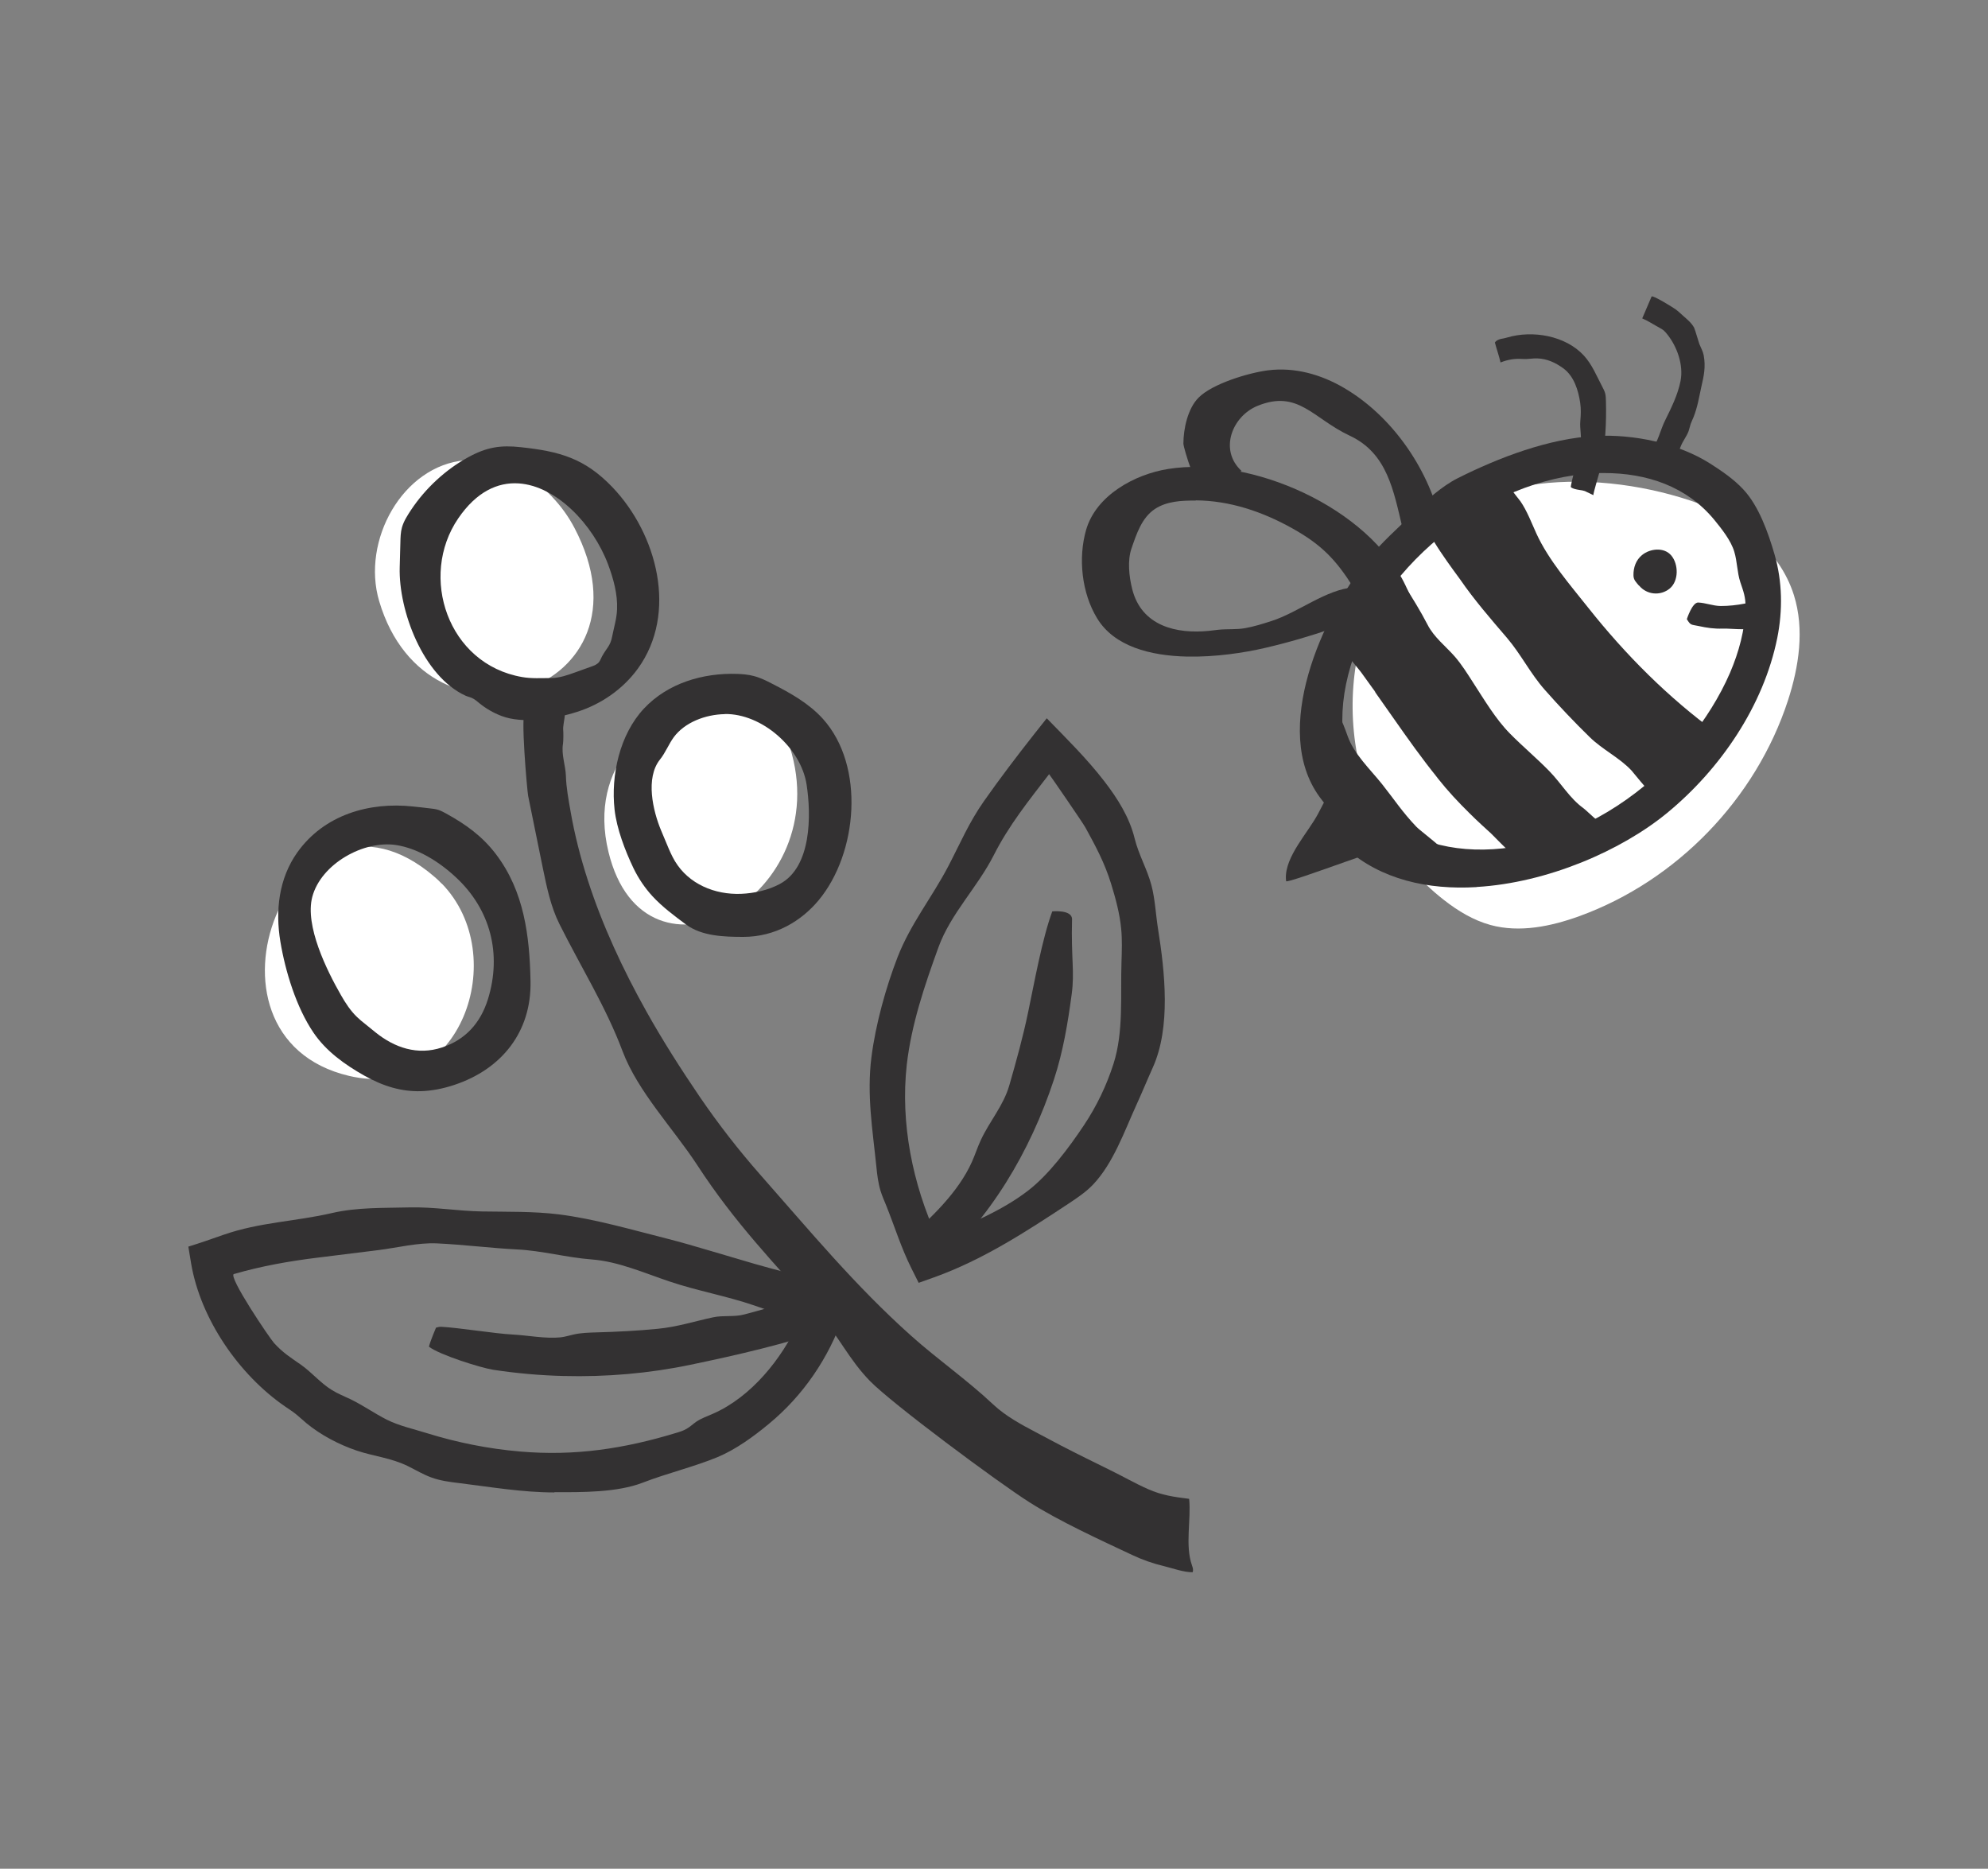 <svg viewBox="0 0 176.91 166.27" xmlns="http://www.w3.org/2000/svg" id="Layer_1"><rect x="0" y="0" width="176.91" height="166.27" fill="#808080" stroke="none"/><defs><style>.cls-1{fill:#333132;}.cls-1,.cls-2{stroke-width:0px;}.cls-2{fill:#fff;}</style></defs><path d="m49.14,44.22c.79.82,1.46,1.76,1.98,2.75,7.69,14.66-13.03,21.24-17.38,6.51-1.59-5.37,2.08-12.05,7.66-12.53,2.9-.25,5.7,1.13,7.74,3.26Z" class="cls-2"></path><path d="m39.32,78.62c6.23,6.43,1.65,19.44-8.25,17.11-14.96-3.52-4.96-28.53,7.6-17.71.23.19.44.4.64.61Z" class="cls-2"></path><path d="m69.02,64.04c.54.69.97,1.51,1.26,2.41,4.23,13.32-12.9,22.66-16.13,9.36-1.89-7.77,3.8-12.34,8.71-13.74,2.56-.73,4.75.18,6.16,1.97Z" class="cls-2"></path><path d="m106.17,139.75s-.02.09-.04.14c-.79.01-1.77-.35-2.54-.54-.98-.23-1.94-.57-2.85-1-2.83-1.33-6.5-3.01-9.14-4.69-2.81-1.78-12.22-8.77-14.18-10.78-1.88-1.93-2.73-3.91-4.47-5.89-4.1-4.66-7.53-8.14-10.92-13.35-2.09-3.2-5.27-6.5-6.63-10.11-1.47-3.93-3.74-7.55-5.62-11.32-.77-1.54-1.12-3.26-1.47-4.95-.44-2.15-.88-4.3-1.31-6.44-.09-.45-.71-7.49-.26-7.46.65.04,1.29.08,1.94.12.32.02,1.01-.69,1.31-.57.58.25.06,1.46.13,2.07.02.16.02.96-.02,1.2-.16.97.23,1.92.26,2.87.03,1.04.23,2.09.41,3.12.36,2.08.89,4.14,1.54,6.15,1.31,4.06,3.13,7.95,5.21,11.67,1.46,2.61,3.07,5.13,4.75,7.6,1.66,2.43,3.47,4.76,5.41,6.96,4.45,5.04,8.41,9.84,13.41,14.31,2.4,2.14,4.96,3.91,7.29,6.1,1.11,1.04,2.46,1.77,3.81,2.48.74.39,1.47.78,2.21,1.17,1.45.75,2.92,1.47,4.38,2.19,1.13.55,2.22,1.18,3.37,1.69,1.26.56,2.33.7,3.67.87.19,1.85-.38,4.13.25,5.91.06.17.11.31.09.47Z" class="cls-1"></path><path d="m47.87,64.03c-1.16.1-2.31.03-3.25-.33-.71-.27-1.37-.65-1.96-1.13-.21-.17-.42-.36-.67-.47-.18-.08-.38-.12-.56-.2-3.77-1.72-5.97-7.55-5.86-11.43.02-.74.04-1.48.06-2.22.01-.44.02-.89.14-1.32.16-.57.49-1.07.81-1.56,1.27-1.91,3.08-3.6,5.11-4.7,1.63-.89,2.87-1.08,4.66-.88,3.46.37,5.69.99,8.15,3.56,3.97,4.15,5.85,11.21,2.25,16.16-1.33,1.82-3.26,3.15-5.4,3.83-1,.32-2.24.6-3.47.71Zm-1.72-21.02c-1.86-.12-3.75.74-5.37,3.11-3.53,5.17-.93,12.98,5.68,14.12.84.15,1.71.09,2.56.09.74,0,1.46-.25,2.15-.5.48-.17.96-.35,1.45-.52.26-.09.54-.2.7-.42.11-.15.17-.34.26-.5.4-.73.73-.91.89-1.73.15-.79.41-1.6.44-2.43.06-1.37-.32-2.73-.8-4.02-1.34-3.56-4.6-6.98-7.96-7.2Z" class="cls-1"></path><path d="m37.43,97.09c-1.69.04-3.29-.42-5-1.38-1.74-.98-3.42-2.18-4.54-3.84-1.52-2.24-2.5-5.44-2.94-8.09-.46-2.75-.14-5.62,1.51-7.94,2.38-3.34,6.39-4.51,10.31-4.08.48.05.96.1,1.43.16.29.03.57.06.84.15.23.08.45.2.67.32,1.74.96,3.21,2.01,4.43,3.62,2.51,3.31,2.99,7.27,3.07,11.3.09,4.48-2.54,7.81-6.78,9.22-1.05.35-2.04.53-3,.56Zm-2.17-21.9c-2.88-.45-6.69,1.67-7.47,4.61-.68,2.57,1.3,6.56,2.55,8.74.4.7.84,1.38,1.42,1.94.24.23.49.44.75.64.3.24.6.49.9.73,1.71,1.38,3.75,2.07,5.92,1.35,2.04-.67,3.41-2.12,4.09-4.29,1.25-4.03.23-8-2.86-10.86-1.57-1.46-3.44-2.57-5.3-2.86Z" class="cls-1"></path><path d="m66.16,83.36c-1.73,0-3.7-.06-5.11-1.1-1.05-.78-2.1-1.56-2.98-2.51-.69-.75-1.26-1.6-1.7-2.51-.74-1.55-1.49-3.5-1.68-5.21-.34-3.06.46-6.68,2.61-8.98,2.12-2.27,5.26-3.19,8.3-3.09.5.02,1,.06,1.48.19.58.15,1.13.42,1.66.7,1.63.83,3.26,1.75,4.49,3.11,3.78,4.2,3.09,11.97-.38,16.14-1.53,1.84-3.85,3.26-6.7,3.26Zm-1.66-19.82c-1.74.03-3.57.74-4.54,2.05-.46.63-.74,1.38-1.23,1.99-1.31,1.64-.63,4.56.1,6.31.17.41.35.82.52,1.24.21.51.43,1.02.71,1.49,1.23,2.05,3.56,3,5.89,2.91,1.17-.05,2.4-.32,3.43-.87,2.86-1.51,2.81-6.17,2.4-8.84-.5-3.29-3.99-6.34-7.29-6.29Z" class="cls-1"></path><path d="m81.75,114.14l-.64-1.28c-.93-1.86-1.47-3.66-2.24-5.58-.18-.44-.37-.87-.51-1.32-.21-.69-.3-1.41-.37-2.13-.34-3.34-.87-6.42-.44-9.78.37-2.91,1.29-6.22,2.33-8.9,1.17-2.99,3.04-5.27,4.51-8.08,1.07-2.05,1.83-3.88,3.18-5.8,1.42-2.02,2.91-3.98,4.43-5.91l1.15-1.45c1.76,1.81,3.57,3.59,5.12,5.6,1.18,1.53,2.24,3.21,2.7,5.09.36,1.46,1.11,2.72,1.49,4.15.33,1.23.39,2.63.59,3.88.61,3.83,1.16,8.77-.47,12.37-.5,1.11-.96,2.24-1.47,3.35-1.06,2.33-2.04,5.15-3.84,7.05-.64.67-1.42,1.19-2.19,1.7-3.8,2.51-7.63,5-11.95,6.55l-1.35.48Zm11.61-45.26c-1.8,2.34-3.58,4.55-4.92,7.2-1.48,2.91-3.83,5.19-4.93,8.21-1.23,3.39-2.41,6.86-2.82,10.47-.57,5.16.51,10.56,2.69,15.32,2.75-1.1,5.72-2.31,8.09-4.13,1.87-1.43,3.68-3.87,4.98-5.82,1.13-1.69,2.02-3.54,2.64-5.48.91-2.85.61-6.07.71-9.04.03-1,.07-2-.03-2.99-.13-1.35-.49-2.67-.89-3.97-.58-1.88-1.36-3.32-2.29-5.02-.24-.44-3.23-4.78-3.24-4.76Z" class="cls-1"></path><path d="m49.34,132.79c-2.83,0-5.65-.48-8.47-.83-.84-.1-1.69-.21-2.48-.5-.72-.26-1.38-.66-2.07-1-1.51-.75-3.07-.88-4.6-1.4-1.56-.53-3.16-1.37-4.44-2.42-.32-.27-.63-.56-.95-.82-.31-.25-.65-.46-.98-.69-4.1-2.83-7.5-7.77-8.34-12.7l-.25-1.51c1.06-.33,2.11-.69,3.15-1.06,3.22-1.12,6.37-1.17,9.64-1.93,2.25-.52,4.58-.44,6.9-.5,2.18-.05,4.24.32,6.43.36,2.28.04,4.58-.02,6.85.26,3.18.4,6.5,1.37,9.63,2.16,1.25.32,2.5.68,3.74,1.05,1.35.4,2.7.79,4.04,1.19,1.8.53,3.71.94,5.46,1.61,1.04.4,1.95,1.02,3.02,1.42l-.57,1.62c-1.31,3.73-3.57,7.07-6.63,9.59-1.35,1.12-2.94,2.28-4.57,2.96-2.14.88-4.48,1.43-6.65,2.27-2.31.89-5.42.85-7.87.85Zm-28.52-19.44c-.58.17,3.19,5.74,3.57,6.15.77.85,1.46,1.28,2.38,1.92.97.68,1.73,1.62,2.75,2.25.54.34,1.14.57,1.72.85,1.1.54,2.1,1.25,3.19,1.8,1.1.55,2.36.82,3.54,1.19,2.7.84,5.5,1.4,8.32,1.64,4.86.42,9.26-.25,13.89-1.66.31-.09.62-.19.9-.35.32-.18.59-.44.89-.65.45-.3.97-.48,1.47-.7,3.41-1.49,6.15-4.9,7.66-8.23-1.32-.48-2.64-.95-3.96-1.4-2.51-.86-5.07-1.3-7.56-2.14-2.27-.76-4.55-1.78-6.92-1.96-2.23-.17-4.43-.78-6.63-.89-2.38-.12-4.76-.43-7.15-.54-1.69-.08-3.54.39-5.22.6-1.8.22-3.6.44-5.4.67-2.52.31-5.01.75-7.45,1.46Z" class="cls-1"></path><path d="m82.95,112.95l-2.28-2.67c2.19-1.9,4.6-4.2,5.81-6.88.3-.66.51-1.35.82-2,.79-1.68,2-3.03,2.52-4.84.61-2.12,1.22-4.31,1.67-6.49.55-2.61,1.24-6.5,2.15-8.98,0,0,1.78-.18,1.76.71-.09,3.5.24,4.63-.03,6.65-.34,2.56-.77,5.14-1.58,7.6-2.1,6.39-5.7,12.5-10.85,16.9Z" class="cls-1"></path><path d="m50.16,122.43c-2.1-.05-4.19-.24-6.25-.55-1.11-.17-4.83-1.34-5.74-2.06.12-.5.63-1.69.63-1.69,0,0,.29-.09.44-.08,1.58.08,4.8.61,6.37.69,1.36.07,2.93.39,4.28.25.39-.04.77-.17,1.15-.25.66-.15,1.35-.17,2.03-.19,1.82-.05,3.65-.14,5.47-.32,1.73-.17,3.24-.66,4.91-1.02.92-.2,1.89-.01,2.8-.26,1.5-.41,3.13-.81,4.54-1.45,1.47-.67,1.89-1.03,2.42.53.05.15.74,2.16.74,2.16-4.03,1.38-8.31,2.37-12.5,3.24-3.68.77-7.51,1.1-11.3,1Z" class="cls-1"></path><path d="m128.5,80.08c1.24.97,2.61,1.8,4.13,2.22,2.6.71,5.39.13,7.93-.79,8.66-3.15,15.7-10.44,18.55-19.19.98-3.02,1.48-6.33.53-9.36-1.3-4.14-5.15-7.09-9.27-8.44-8.88-2.92-20.74-2.57-26.32,5.85-6.21,9.37-4.46,22.79,4.45,29.71Z" class="cls-2"></path><path d="m148.78,41.58c.06-.15-1.88-.51-1.99-.71,0-.02.15-.79.2-.85.56-.72.77-1.78,1.18-2.6.56-1.14,1.13-2.27,1.38-3.52.28-1.42-.31-3.07-1.19-4.16-.1-.12-.2-.25-.32-.35-.11-.09-.23-.15-.35-.22-.52-.28-1.01-.61-1.55-.84,0,0,.83-1.93.83-1.94.08-.18,1.99,1.02,2.15,1.14.23.17.44.37.65.56.38.34.75.63.99,1.07.08.15.47,1.53.5,1.53.13.32.28.57.35.92.19,1.03.02,1.82-.21,2.81-.21.95-.33,1.78-.7,2.71-.08.2-.18.39-.25.59-.07.21-.11.43-.18.63-.18.49-.51.87-.7,1.36-.24.63-.56,1.22-.78,1.86Z" class="cls-1"></path><path d="m131.4,78.93c-4.32.26-8.5-.67-11.61-3.43-.92-.81-.86-2.26-1.45-3.34-.25-.45-.61-.83-.91-1.25-4.36-5.97.29-16.13,4.21-21.04,1.28-1.6,2.77-2.88,4.22-4.31,1.05-1.04,2.49-2.32,3.84-3,3.69-1.86,8.17-3.56,12.29-3.77,3.38-.17,7.32.63,10.2,2.46,1.05.67,2.09,1.38,2.94,2.29,1.39,1.48,2.23,3.88,2.79,5.81.69,2.4.73,4.95.24,7.4-1.22,6.06-5.07,11.69-9.8,15.58-4.07,3.35-10.66,6.22-16.95,6.59Zm11.34-36.84c-.31,0-.63,0-.95.03-4.66.25-9.51,2.25-13.64,5.65-4.13,3.4-7.04,7.76-8.18,12.29-1.12,4.42-.41,8.45,1.98,11.36,5.02,6.11,15.97,5.43,24.4-1.51,2.34-1.92,5.73-5.71,7.6-10.04.79-1.85,1.34-3.83,1.38-5.85.02-.89-.19-1.42-.46-2.22-.29-.88-.27-1.83-.54-2.72-.3-1-1.12-2.02-1.77-2.82-2.47-3-6.03-4.17-9.81-4.17Z" class="cls-1"></path><path d="m127.02,46.64s.08-.07.12-.1c2.16-1.78,4.47-3.15,6.82-4.16-.38.16,1.22,2.04,1.34,2.22.59.85,1,1.95,1.43,2.89,1.09,2.37,3,4.56,4.61,6.59,3.3,4.16,7.13,8.01,11.44,11.14-1.4,2.04-3.14,3.99-5.21,5.72-.32.27-2.11-2.09-2.39-2.39-1.07-1.14-2.59-1.86-3.72-2.97-1.38-1.35-2.71-2.75-3.98-4.19-1.31-1.48-2.11-3.15-3.38-4.64-1.44-1.68-2.9-3.36-4.16-5.19-.28-.4-3.4-4.5-2.9-4.92Z" class="cls-1"></path><path d="m135.28,75.56c-.39.38-1.04.01-1.44-.36-2.07-1.86-4.15-3.74-5.87-5.92-.99-1.26-1.86-2.62-2.79-3.93-1.33-1.87-2.73-3.65-4.04-5.51-.35-.49-2.09-2.35-1.84-2.96,1.03-2.47,2.54-4.9,4.51-7.13-.3.34.93,1.96,1.1,2.23.76,1.2,1.48,2.35,2.12,3.59.57,1.13,1.63,1.93,2.45,2.87.6.7,1.09,1.48,1.59,2.26.99,1.52,2.02,3.28,3.3,4.57,1.12,1.14,2.36,2.17,3.5,3.34,1.07,1.09,1.81,2.42,3.05,3.31.32.23,2.18,2.12,2.57,1.89-2.54,1.47-5.17,2.47-7.76,3-.46.09-2.81-2.46-3.24-2.84-1.63-1.44-3.12-2.99-4.5-4.68-1.43-1.75-2.73-3.6-4.03-5.45-.55-.79-1.11-1.58-1.66-2.36" class="cls-1"></path><path d="m120.56,72.55c-3.18-3.83-3.7-7.68-2.48-11.54-.06.8.84,1.61,1.84,4.47.57,1.62,2,2.95,3.07,4.29,1.11,1.4,1.8,2.48,3.04,3.78.55.58,4.5,3.36,3.45,3.84-.93.43-4.53-1.47-5.35-1.91-1.36-.74-2.58-1.74-3.57-2.94Z" class="cls-1"></path><path d="m114.43,78.17c-.08-1.97,1.98-4.09,2.86-5.76.73-1.39,1.45-2.78,2.18-4.17,0,0,5.56,6.76,5.56,6.77-.25-.3-10.52,3.68-10.58,3.39,0-.08-.02-.15-.02-.23Z" class="cls-1"></path><path d="m145.86,52.1c.68.83,1.9.94,2.72.27.82-.67.8-2.16.15-2.94-.64-.77-1.9-.63-2.61-.04-.54.44-.77,1.11-.76,1.79,0,.43.24.62.49.93Z" class="cls-1"></path><path d="m141.21,43.78c-.29-.17-.52-.15-.85-.22-.15-.03-.44-.09-.57-.22-.07-.07.83-3.48.88-3.81.09-.67-.1-1.38-.04-2.06.05-.56.07-1.06-.01-1.63-.17-1.13-.55-2.38-1.52-3.08-.68-.49-1.42-.84-2.28-.87-.44-.02-.85.08-1.3.05-.73-.05-1.33.05-1.99.31-.11-.52-.37-1.25-.5-1.77,0,0,.12-.28.72-.36.13-.02.25-.06.37-.09,2.27-.67,5.19-.17,6.83,1.61.73.8,1.12,1.79,1.62,2.74.1.19.2.38.26.58.07.23.07.48.08.72.05,1.94-.05,3.85-.42,5.76-.05.26-.77,2.59-.69,2.62" class="cls-1"></path><path d="m105.65,58.42c-3.28-.07-6.5-.9-8.02-3.41-1.37-2.24-1.7-5.35-.98-7.86.9-3.11,4.37-4.95,7.28-5.42,7.42-1.19,17.85,3.43,21.14,10.35l.45.96-.96.45c-3.82,1.78-7.89,3.21-11.99,4.16-1.85.43-4.4.82-6.92.77Zm.77-13.88c-1.23-.01-2.58.04-3.65.75-1.17.78-1.63,2.21-2.08,3.51-.37,1.06-.22,2.49.06,3.6.83,3.33,3.98,4.02,6.84,3.73.29-.03.57-.07.85-.1.79-.08,1.59,0,2.36-.14.79-.14,1.59-.39,2.36-.64,2.35-.75,4.88-2.82,7.28-2.98-1.56-2.48-2.84-3.81-5.44-5.26-2.66-1.49-5.57-2.47-8.6-2.49Z" class="cls-1"></path><path d="m156.9,55.51c-.58.74-2.72.39-3.6.42-.76.03-1.41-.07-2.15-.23-.67-.14-.69-.04-1.04-.61,0,0,.48-1.51,1.02-1.48.66.03,1.3.3,1.99.31.73,0,1.46-.08,2.17-.22.31-.06,1.52-.59,1.77-.48.06.02-.01,1.96-.17,2.28Z" class="cls-1"></path><path d="m124.83,47.08c-.82-3.42-1.36-6.74-4.71-8.31-3.29-1.54-4.59-4.13-8.21-2.66-2.26.92-3.46,3.93-1.42,5.8l-3.45,1.56c-.45.52-1.73-3.61-1.73-4,0-1.32.39-3.13,1.35-4.09,1.23-1.24,4.45-2.21,6.18-2.43,2.38-.3,4.73.37,6.77,1.57,4.21,2.46,7.42,7.06,8.56,11.77l-3.33.79Z" class="cls-1"></path></svg>
